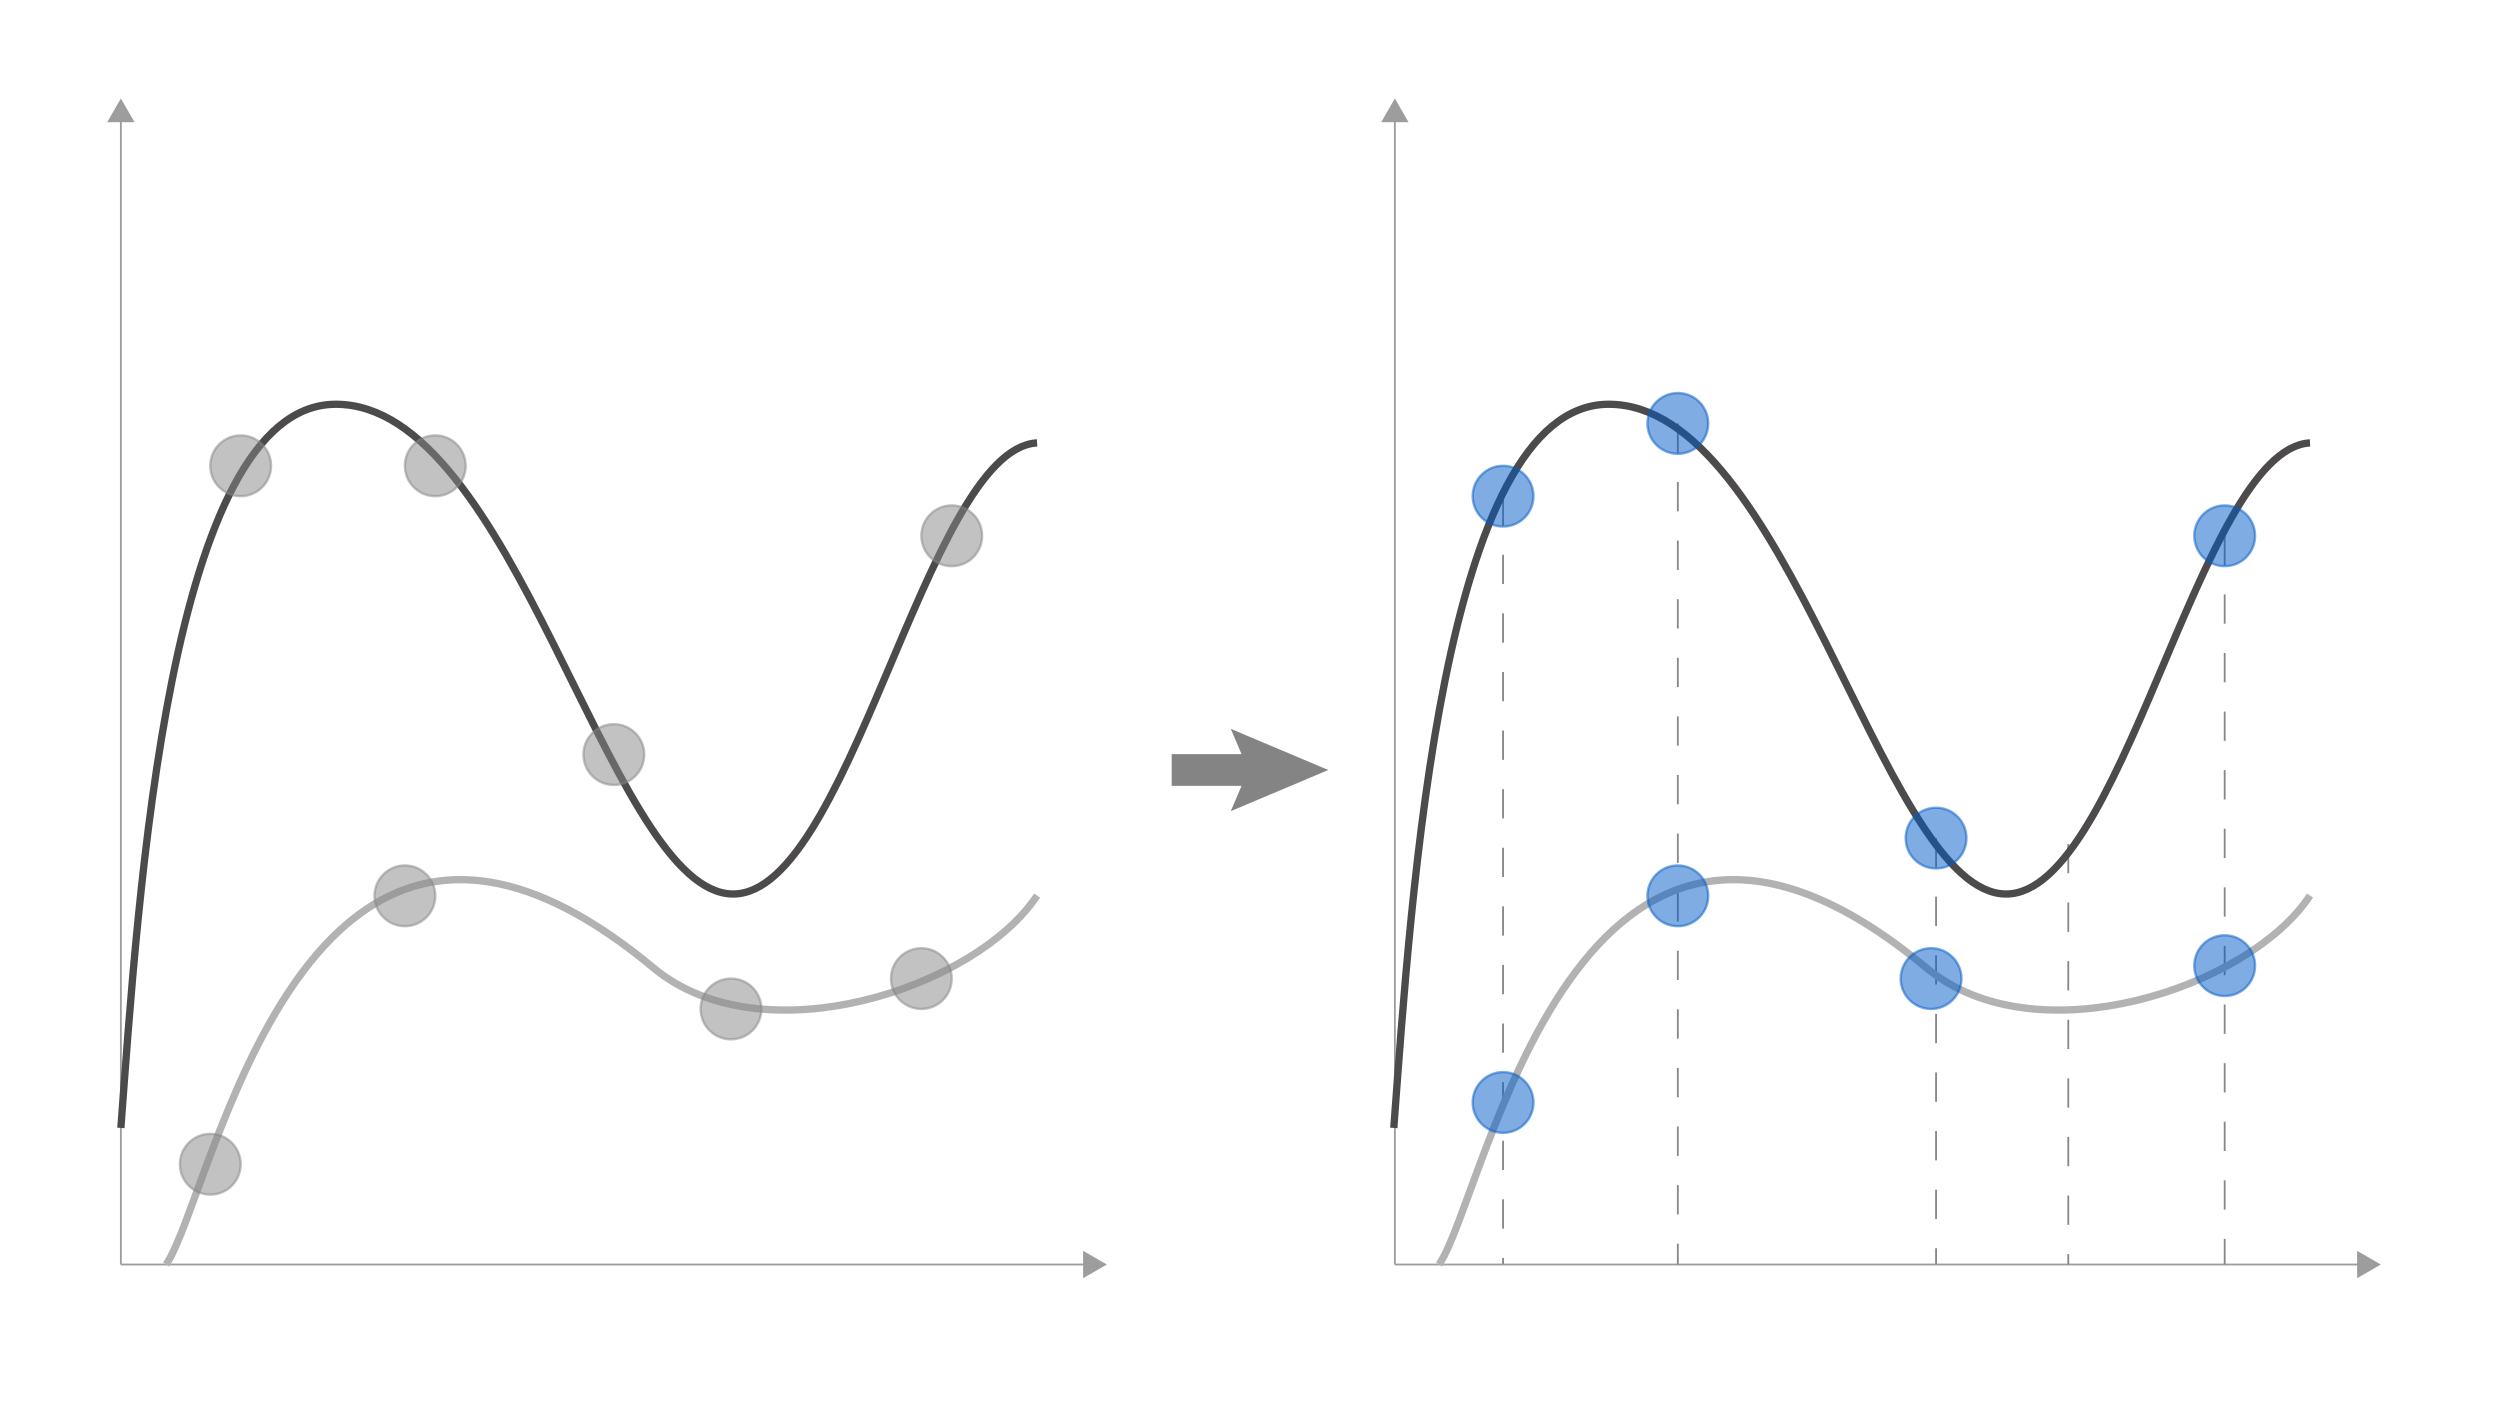 <svg id="Layer_1" data-name="Layer 1" xmlns="http://www.w3.org/2000/svg" viewBox="0 0 1024 576"><defs><style>.cls-1,.cls-3,.cls-4,.cls-5,.cls-6{fill:none;}.cls-1{stroke:#9d9d9d;}.cls-1,.cls-5,.cls-6,.cls-8,.cls-9{stroke-miterlimit:10;}.cls-1,.cls-5{stroke-width:0.75px;}.cls-2{fill:#9d9d9d;}.cls-3{stroke:#4c4a4a;stroke-linejoin:round;}.cls-3,.cls-4{stroke-width:3px;}.cls-4{stroke:#b2b2b2;}.cls-5{stroke:#878787;stroke-dasharray:12;}.cls-6{stroke:#848484;stroke-width:13px;}.cls-7{fill:#848484;}.cls-8{fill:#868686;stroke:#868686;}.cls-8,.cls-9{opacity:0.5;}.cls-9{fill:#005ac6;stroke:#005ac6;}</style></defs><line class="cls-1" x1="49.508" y1="48.419" x2="49.508" y2="517.945"/><polygon class="cls-2" points="43.898 50.06 49.508 40.345 55.117 50.06 43.898 50.06"/><line class="cls-1" x1="49.508" y1="517.945" x2="445.28" y2="517.945"/><polygon class="cls-2" points="443.639 523.555 453.354 517.945 443.639 512.336 443.639 523.555"/><path class="cls-3" d="M49.508,462.005C56.58,367.819,69.152,165.74,137.483,165.587c72.983-.164,110.888,194.135,160.392,200.44s81.043-182.129,126.92-184.617"/><path class="cls-4" d="M68.026,517.945c19.398-27.737,55.782-241.118,199.623-121.51,44.875,37.315,132.434,8.102,157.146-29.634"/><line class="cls-1" x1="571.337" y1="48.419" x2="571.337" y2="517.945"/><polygon class="cls-2" points="565.727 50.06 571.337 40.345 576.946 50.06 565.727 50.06"/><line class="cls-1" x1="571.337" y1="517.945" x2="967.109" y2="517.945"/><polygon class="cls-2" points="965.468 523.555 975.183 517.945 965.468 512.336 965.468 523.555"/><line class="cls-5" x1="615.657" y1="203.234" x2="615.657" y2="517.716"/><line class="cls-5" x1="687.237" y1="173.429" x2="687.237" y2="517.945"/><line class="cls-5" x1="793.011" y1="343.284" x2="793.011" y2="517.945"/><line class="cls-5" x1="847.17" y1="345.687" x2="847.17" y2="517.945"/><line class="cls-5" x1="911.231" y1="219.46" x2="911.231" y2="517.945"/><line class="cls-6" x1="479.924" y1="315.392" x2="516.914" y2="315.392"/><polygon class="cls-7" points="504.135 332.242 511.293 315.392 504.135 298.543 544.076 315.392 504.135 332.242"/><circle class="cls-8" cx="98.581" cy="190.789" r="12.445"/><circle class="cls-8" cx="86.135" cy="476.869" r="12.445"/><circle class="cls-8" cx="178.288" cy="190.789" r="12.445"/><circle class="cls-8" cx="165.843" cy="366.934" r="12.445"/><circle class="cls-8" cx="251.431" cy="309.072" r="12.445"/><circle class="cls-8" cx="299.42" cy="413.268" r="12.445"/><circle class="cls-8" cx="389.837" cy="219.46" r="12.445"/><circle class="cls-8" cx="377.392" cy="400.822" r="12.445"/><path class="cls-3" d="M570.901,462.005c7.072-94.186,19.645-296.265,87.975-296.418,72.983-.164,110.888,194.135,160.392,200.44s81.043-182.129,126.92-184.617"/><path class="cls-4" d="M589.42,517.945c19.398-27.737,55.782-241.118,199.623-121.51,44.875,37.315,132.434,8.102,157.146-29.634"/><circle class="cls-9" cx="615.657" cy="203.234" r="12.445"/><circle class="cls-9" cx="615.657" cy="451.573" r="12.445"/><circle class="cls-9" cx="687.237" cy="173.429" r="12.445"/><circle class="cls-9" cx="687.237" cy="366.934" r="12.445"/><circle class="cls-9" cx="793.011" cy="343.284" r="12.445"/><circle class="cls-9" cx="790.97" cy="400.822" r="12.445"/><circle class="cls-9" cx="911.231" cy="219.46" r="12.445"/><circle class="cls-9" cx="911.231" cy="395.533" r="12.445"/></svg>